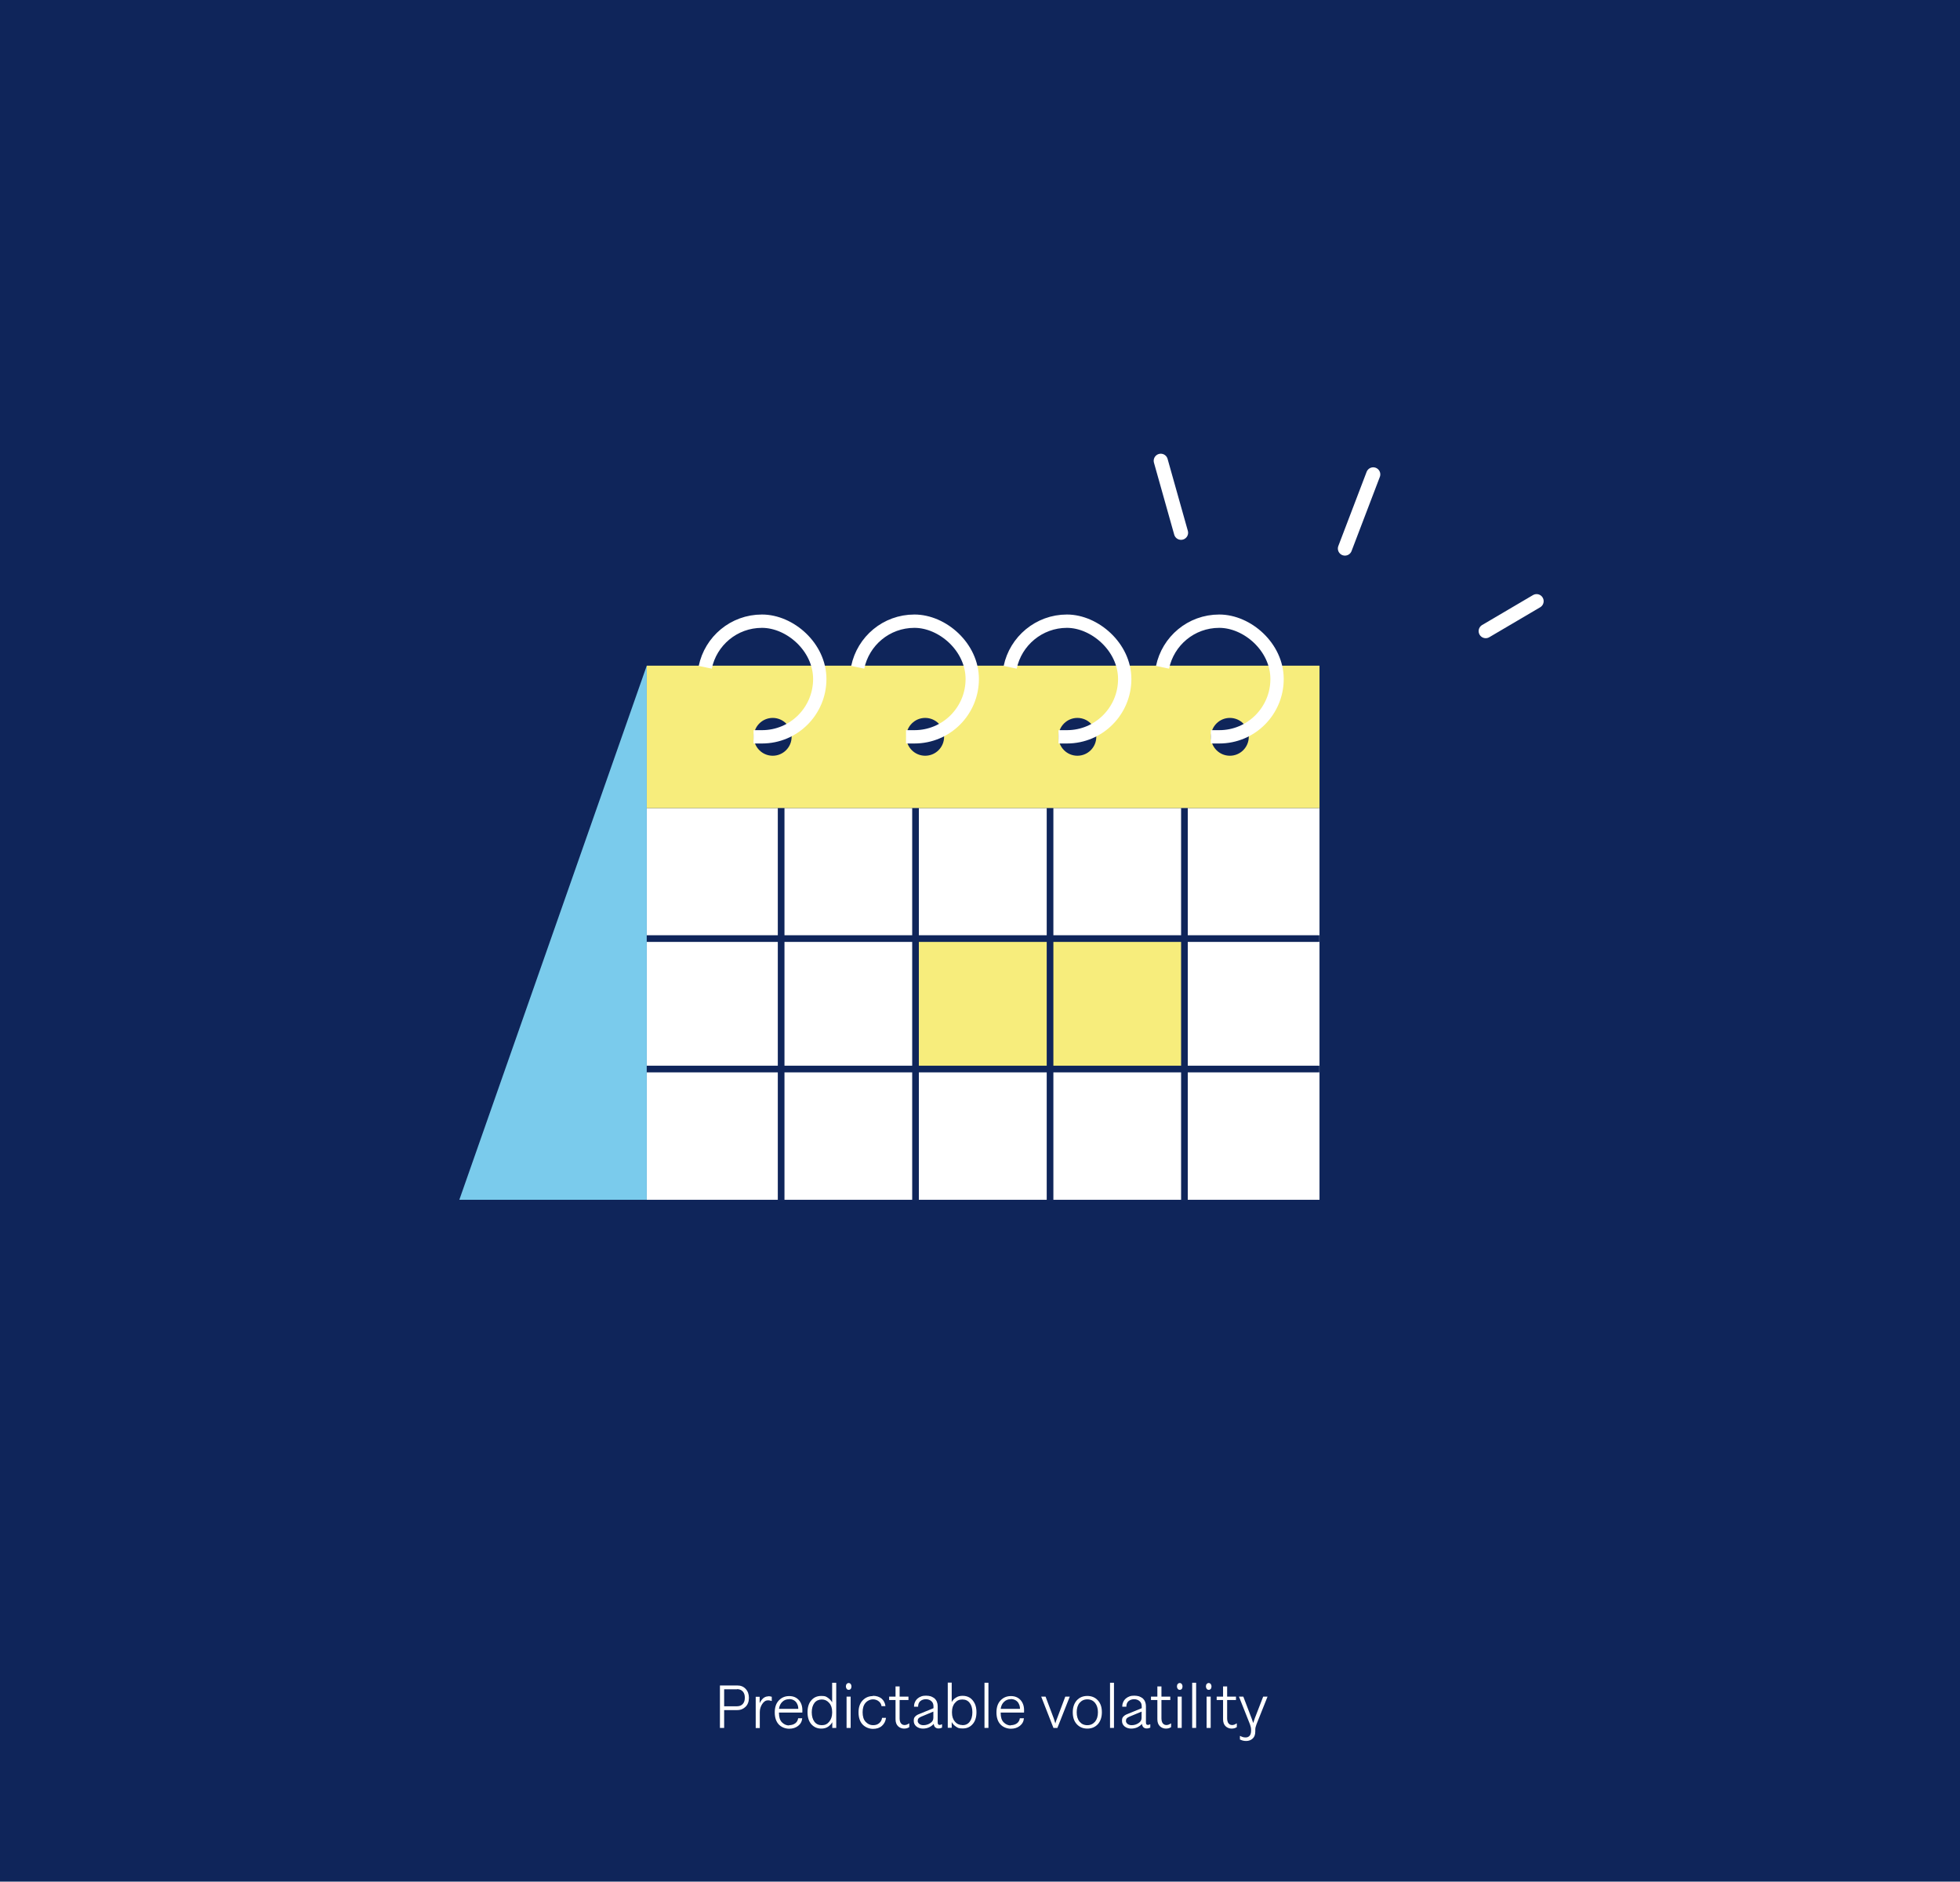 <?xml version="1.0" encoding="UTF-8"?>
<svg id="Layer_1" data-name="Layer 1" xmlns="http://www.w3.org/2000/svg" version="1.1" viewBox="0 0 1441 1383.1">
  <defs>
    <style>
      .cls-1 {
        stroke-width: 9.8px;
      }

      .cls-1, .cls-2 {
        stroke-miterlimit: 10;
      }

      .cls-1, .cls-2, .cls-3 {
        fill: none;
      }

      .cls-1, .cls-3 {
        stroke: #fff;
      }

      .cls-4 {
        fill: #f7ed7c;
      }

      .cls-4, .cls-5, .cls-6, .cls-7 {
        stroke-width: 0px;
      }

      .cls-2 {
        stroke: #0f255a;
        stroke-width: 4.9px;
      }

      .cls-3 {
        stroke-linecap: round;
        stroke-linejoin: round;
        stroke-width: 10.4px;
      }

      .cls-5 {
        fill: #0f255a;
      }

      .cls-8 {
        isolation: isolate;
      }

      .cls-6 {
        fill: #7acbec;
      }

      .cls-7 {
        fill: #fff;
      }
    </style>
  </defs>
  <rect class="cls-5" width="1441" height="1383.1"/>
  <g class="cls-8">
    <g class="cls-8">
      <g class="cls-8">
        <g class="cls-8">
          <path class="cls-7" d="M542,1238.9c2.6,0,4.6.8,6.2,2.5,1.6,1.7,2.4,3.9,2.4,6.6s-.8,4.9-2.4,6.5c-1.6,1.6-3.6,2.5-6.2,2.5h-9.6v13.1h-3.1v-31.2h12.7ZM541.8,1241.7h-9.4v12.5h9.4c1.9,0,3.3-.6,4.3-1.7,1-1.1,1.5-2.6,1.5-4.6s-.5-3.5-1.5-4.6c-1-1.1-2.4-1.7-4.3-1.7Z"/>
          <path class="cls-7" d="M564.8,1246.8c.8,0,1.7.1,2.6.4v3.1h-.2c-.8-.3-1.6-.5-2.5-.5-1.7,0-3.1.9-4.3,2.7-1.2,1.8-1.8,3.8-1.8,6.1v11.6h-3v-23h2.9v4.7c.7-1.4,1.5-2.6,2.6-3.6,1.1-.9,2.4-1.4,3.8-1.4Z"/>
          <path class="cls-7" d="M580.1,1268.1c1.8,0,3.4-.5,4.6-1.4,1.2-.9,1.9-2.2,2.1-3.7h3c-.2,2.3-1.2,4.2-3,5.6-1.8,1.4-4,2.1-6.6,2.1s-5.6-1-7.6-3.1-3-5.1-3-8.9,1-6.7,3-8.8c2-2.1,4.5-3.2,7.6-3.2s5.3,1,7.1,2.9c1.7,1.9,2.6,4.4,2.6,7.4s0,1.1-.1,1.8h-17.1v.4c0,3,.7,5.3,2.2,6.8,1.5,1.5,3.3,2.3,5.3,2.3ZM580,1249c-1.8,0-3.5.6-4.8,1.9-1.4,1.3-2.2,3-2.5,5.2h14.2c0-1.5-.3-2.7-.9-3.8-.5-1.1-1.3-1.9-2.3-2.5-1-.6-2.2-.9-3.6-.9Z"/>
          <path class="cls-7" d="M611.9,1236.9h2.9v33.2h-2.9v-4.2c-.8,1.4-1.8,2.5-3.2,3.4-1.4.9-3,1.3-4.9,1.3-3,0-5.4-1.1-7.3-3.2-1.9-2.2-2.8-5.1-2.8-8.8s.9-6.7,2.8-8.8c1.9-2.2,4.3-3.2,7.3-3.2s3.4.4,4.8,1.3c1.3.9,2.4,2,3.2,3.4v-14.3ZM611.8,1258.9v-.6c0-2.7-.7-4.9-2.2-6.6-1.5-1.7-3.3-2.5-5.4-2.5s-4.1.8-5.4,2.5c-1.3,1.7-2,4-2,6.9s.7,5.3,2,7c1.3,1.7,3.1,2.5,5.4,2.5s4-.8,5.4-2.5c1.4-1.7,2.2-3.9,2.2-6.6Z"/>
          <path class="cls-7" d="M623.9,1237.1c.6,0,1.1.2,1.5.7.4.5.6,1.1.6,1.8s-.2,1.4-.5,1.8c-.4.5-.9.7-1.5.7s-1.2-.2-1.5-.7c-.4-.5-.6-1.1-.6-1.8s.2-1.4.6-1.8c.4-.5.9-.7,1.5-.7ZM625.4,1247.1v23h-3v-23h3Z"/>
          <path class="cls-7" d="M641.7,1246.5c2.6,0,4.8.7,6.4,2,1.6,1.4,2.6,3.2,2.9,5.6h-2.9c-.2-1.5-.9-2.7-2.1-3.6-1.1-.9-2.6-1.4-4.3-1.4s-3.8.8-5.3,2.5c-1.5,1.7-2.2,4-2.2,7s.7,5.4,2.2,7,3.3,2.5,5.4,2.5,3.4-.5,4.6-1.5c1.2-1,1.9-2.3,2.1-3.9h2.9c-.3,2.4-1.3,4.4-3,5.9-1.7,1.5-3.9,2.2-6.6,2.2s-5.6-1.1-7.6-3.2c-2-2.1-3-5.1-3-8.9s1-6.7,3-8.8c2-2.1,4.5-3.2,7.5-3.2Z"/>
          <path class="cls-7" d="M661.4,1239.6v7.5h6.5v2.5h-6.5v13.7c0,1,.2,1.9.5,2.6.3.7.8,1.2,1.3,1.6.5.3,1.2.5,1.8.5,1.1,0,2.2-.4,3.3-1.2h.2v2.7c-1.1.8-2.4,1.1-3.9,1.1s-3.2-.6-4.4-1.8c-1.2-1.2-1.8-2.9-1.8-5.1v-14.1h-4.7v-2.5h4.7v-7.5h3Z"/>
          <path class="cls-7" d="M692.4,1267.5h.2v2.4l-.6.2c-.6.3-1.3.4-2,.4s-1.3-.1-1.8-.4-.9-.6-1.2-1.2c-.3-.5-.5-1.1-.5-1.8-.9,1.1-2.1,1.9-3.5,2.6-1.4.6-2.9.9-4.5.9s-3.5-.5-4.8-1.6c-1.3-1.1-1.9-2.4-1.9-4.1s.3-2.4,1-3.1c.6-.7,1.6-1.4,3-1.9l10.5-4.3v-1.3c0-1.7-.5-3-1.6-3.9-1-.9-2.4-1.4-4-1.4s-3,.5-4.1,1.4c-1.1,1-1.6,2.3-1.6,4.1h-3c0-1.3.2-2.4.7-3.4.4-1,1.1-1.9,1.9-2.6.8-.7,1.7-1.2,2.8-1.6,1.1-.4,2.2-.5,3.5-.5s2.4.2,3.5.5c1,.4,1.9.9,2.7,1.5.7.7,1.3,1.5,1.7,2.5s.6,2.1.6,3.2v11.8c0,1.4.4,2,1.3,2s1-.1,1.5-.4l.5-.2ZM678.9,1268.1c1.8,0,3.5-.5,5-1.5,1.6-1,2.3-2.3,2.3-3.9v-4.6l-9.1,3.8c-.9.4-1.5.8-1.8,1.2-.4.4-.6,1-.6,1.8s.2,1.2.6,1.7c.4.5.9.9,1.5,1.1.6.3,1.3.4,2.1.4Z"/>
          <path class="cls-7" d="M707.8,1246.5c2,0,3.7.5,5.2,1.4,1.5,1,2.7,2.4,3.6,4.2.9,1.8,1.3,4,1.3,6.4,0,3.7-.9,6.7-2.8,8.8-1.9,2.2-4.3,3.2-7.3,3.2s-3.5-.4-4.9-1.3c-1.4-.9-2.4-2-3.2-3.4v4.2h-2.9v-33.2h2.9v14.3c.8-1.4,1.8-2.5,3.2-3.3,1.3-.9,2.9-1.3,4.8-1.3ZM707.5,1268.1c2.3,0,4.1-.8,5.4-2.5,1.3-1.7,2-4,2-7s-.7-5.3-2-6.9c-1.3-1.7-3.1-2.5-5.4-2.5s-4,.8-5.4,2.5c-1.5,1.7-2.2,3.9-2.2,6.6v.6c0,2.7.7,4.9,2.2,6.6,1.4,1.7,3.3,2.5,5.4,2.5Z"/>
          <path class="cls-7" d="M726.7,1236.9v33.2h-2.9v-33.2h2.9Z"/>
          <path class="cls-7" d="M743.1,1268.1c1.8,0,3.4-.5,4.6-1.4,1.2-.9,1.9-2.2,2.1-3.7h3c-.2,2.3-1.2,4.2-3,5.6-1.8,1.4-4,2.1-6.6,2.1s-5.6-1-7.6-3.1-3-5.1-3-8.9,1-6.7,3-8.8c2-2.1,4.5-3.2,7.6-3.2s5.3,1,7.1,2.9c1.7,1.9,2.6,4.4,2.6,7.4s0,1.1-.1,1.8h-17.1v.4c0,3,.7,5.3,2.2,6.8,1.5,1.5,3.3,2.3,5.3,2.3ZM743,1249c-1.8,0-3.5.6-4.8,1.9-1.4,1.3-2.2,3-2.5,5.2h14.2c0-1.5-.3-2.7-.9-3.8-.5-1.1-1.3-1.9-2.3-2.5-1-.6-2.2-.9-3.6-.9Z"/>
          <path class="cls-7" d="M786.5,1247.1l-9.1,23h-2.9l-9-23h3.2l6.1,16.2c.3.9.7,2.1,1.1,3.5h0c.5-1.8.9-2.9,1.2-3.5l6.1-16.2h3.2Z"/>
          <path class="cls-7" d="M791.6,1249.9c2-2.2,4.6-3.3,7.8-3.3s5.8,1.1,7.8,3.3c2,2.2,2.9,5.1,2.9,8.7s-1,6.5-2.9,8.7c-2,2.2-4.6,3.3-7.8,3.3s-5.8-1.1-7.8-3.3c-2-2.2-2.9-5.1-2.9-8.7s1-6.5,2.9-8.7ZM805.1,1251.7c-1.4-1.7-3.3-2.6-5.7-2.6s-4.2.9-5.7,2.6c-1.4,1.7-2.1,4-2.1,6.9s.7,5.2,2.1,6.9c1.4,1.7,3.3,2.6,5.7,2.6s4.2-.9,5.7-2.6c1.4-1.7,2.1-4,2.1-6.9s-.7-5.1-2.1-6.9Z"/>
          <path class="cls-7" d="M819,1236.9v33.2h-2.9v-33.2h2.9Z"/>
          <path class="cls-7" d="M845.5,1267.5h.2v2.4l-.6.2c-.6.3-1.3.4-2,.4s-1.3-.1-1.8-.4-.9-.6-1.2-1.2c-.3-.5-.5-1.1-.5-1.8-.9,1.1-2.1,1.9-3.5,2.6-1.4.6-2.9.9-4.5.9s-3.5-.5-4.8-1.6c-1.3-1.1-1.9-2.4-1.9-4.1s.3-2.4,1-3.1c.6-.7,1.6-1.4,3-1.9l10.5-4.3v-1.3c0-1.7-.5-3-1.6-3.9-1-.9-2.4-1.4-4-1.4s-3,.5-4.1,1.4c-1.1,1-1.6,2.3-1.6,4.1h-3c0-1.3.2-2.4.7-3.4.4-1,1.1-1.9,1.9-2.6.8-.7,1.7-1.2,2.8-1.6,1.1-.4,2.2-.5,3.5-.5s2.4.2,3.5.5c1,.4,1.9.9,2.7,1.5.7.7,1.3,1.5,1.7,2.5s.6,2.1.6,3.2v11.8c0,1.4.4,2,1.3,2s1-.1,1.5-.4l.5-.2ZM832,1268.1c1.8,0,3.5-.5,5-1.5,1.6-1,2.3-2.3,2.3-3.9v-4.6l-9.1,3.8c-.9.4-1.5.8-1.8,1.2-.4.4-.6,1-.6,1.8s.2,1.2.6,1.7c.4.5.9.9,1.5,1.1.6.3,1.3.4,2.1.4Z"/>
          <path class="cls-7" d="M853.9,1239.6v7.5h6.5v2.5h-6.5v13.7c0,1,.2,1.9.5,2.6.3.7.8,1.2,1.3,1.6.5.3,1.2.5,1.8.5,1.1,0,2.2-.4,3.3-1.2h.2v2.7c-1.1.8-2.4,1.1-3.9,1.1s-3.2-.6-4.4-1.8c-1.2-1.2-1.8-2.9-1.8-5.1v-14.1h-4.7v-2.5h4.7v-7.5h3Z"/>
          <path class="cls-7" d="M867.3,1237.1c.6,0,1.1.2,1.5.7.4.5.6,1.1.6,1.8s-.2,1.4-.5,1.8c-.4.5-.9.7-1.5.7s-1.2-.2-1.5-.7c-.4-.5-.6-1.1-.6-1.8s.2-1.4.6-1.8c.4-.5.9-.7,1.5-.7ZM868.8,1247.1v23h-3v-23h3Z"/>
          <path class="cls-7" d="M879.4,1236.9v33.2h-2.9v-33.2h2.9Z"/>
          <path class="cls-7" d="M888.6,1237.1c.6,0,1.1.2,1.5.7.4.5.6,1.1.6,1.8s-.2,1.4-.5,1.8c-.4.5-.9.7-1.5.7s-1.2-.2-1.5-.7c-.4-.5-.6-1.1-.6-1.8s.2-1.4.6-1.8c.4-.5.9-.7,1.5-.7ZM890.1,1247.1v23h-3v-23h3Z"/>
          <path class="cls-7" d="M902.2,1239.6v7.5h6.5v2.5h-6.5v13.7c0,1,.2,1.9.5,2.6.3.7.8,1.2,1.3,1.6.5.3,1.2.5,1.8.5,1.1,0,2.2-.4,3.3-1.2h.2v2.7c-1.1.8-2.4,1.1-3.9,1.1s-3.2-.6-4.4-1.8c-1.2-1.2-1.8-2.9-1.8-5.1v-14.1h-4.7v-2.5h4.7v-7.5h3Z"/>
          <path class="cls-7" d="M931.9,1247.1l-8.1,20.3c-.6,1.6-.9,2.8-.9,3.8v1.4c0,2.4-.6,4.1-1.9,5.3-1.3,1.2-2.9,1.8-4.8,1.8s-3.1-.4-4.6-1.1v-2.6h.2c1.3.7,2.5,1.1,3.8,1.1s1.2-.1,1.8-.3c.5-.2,1-.5,1.3-.9.4-.4.6-.9.8-1.5s.3-1.4.3-2.2v-1c0-1-.3-2.3-.8-3.7l-8.1-20.4h3.2l6.1,16c.6,1.7,1,2.9,1.2,3.4h0c.3-1.1.7-2.3,1.1-3.4l6.2-16h3.2Z"/>
        </g>
      </g>
    </g>
  </g>
  <g>
    <rect class="cls-7" x="475.5" y="594" width="494.6" height="287.9"/>
    <rect class="cls-4" x="475.5" y="489.3" width="494.6" height="104.7"/>
    <g>
      <g>
        <circle class="cls-5" cx="568.1" cy="541.6" r="13.9"/>
        <path class="cls-1" d="M518.5,490.5c4-19.3,21-33.9,41.7-33.9s42.5,19.1,42.5,42.5-18.9,42.5-42.5,42.5h-6.2"/>
      </g>
      <g>
        <circle class="cls-5" cx="680.2" cy="541.6" r="13.9"/>
        <path class="cls-1" d="M630.6,490.5c4-19.3,21-33.9,41.7-33.9s42.5,19.1,42.5,42.5-18.9,42.5-42.5,42.5h-6.2"/>
      </g>
      <g>
        <circle class="cls-5" cx="792.1" cy="541.6" r="13.9"/>
        <path class="cls-1" d="M742.7,490.5c4-19.3,21.2-33.9,41.7-33.9s42.5,19.1,42.5,42.5-18.9,42.5-42.5,42.5h-6.2"/>
      </g>
      <g>
        <circle class="cls-5" cx="904.2" cy="541.6" r="13.9"/>
        <path class="cls-1" d="M854.7,490.5c4-19.3,21-33.9,41.7-33.9s42.5,19.1,42.5,42.5-18.9,42.5-42.5,42.5h-6.2"/>
      </g>
    </g>
    <polygon class="cls-6" points="475.5 489.3 337.7 881.9 475.5 881.9 475.5 489.3"/>
    <rect class="cls-4" x="672.6" y="689.9" width="198" height="93.7"/>
    <line class="cls-2" x1="475.5" y1="689.9" x2="970" y2="689.9"/>
    <line class="cls-2" x1="475.5" y1="785.8" x2="970" y2="785.8"/>
    <line class="cls-2" x1="772" y1="594" x2="772" y2="881.9"/>
    <line class="cls-2" x1="870.8" y1="594" x2="870.8" y2="881.9"/>
    <line class="cls-2" x1="673.1" y1="594" x2="673.1" y2="881.9"/>
    <line class="cls-2" x1="574.3" y1="594" x2="574.3" y2="881.9"/>
    <line class="cls-3" x1="853.4" y1="338.7" x2="868.3" y2="391.6"/>
    <line class="cls-3" x1="1009.6" y1="348.7" x2="988.8" y2="403.2"/>
    <line class="cls-3" x1="1129.7" y1="441.9" x2="1092.3" y2="463.9"/>
  </g>
</svg>